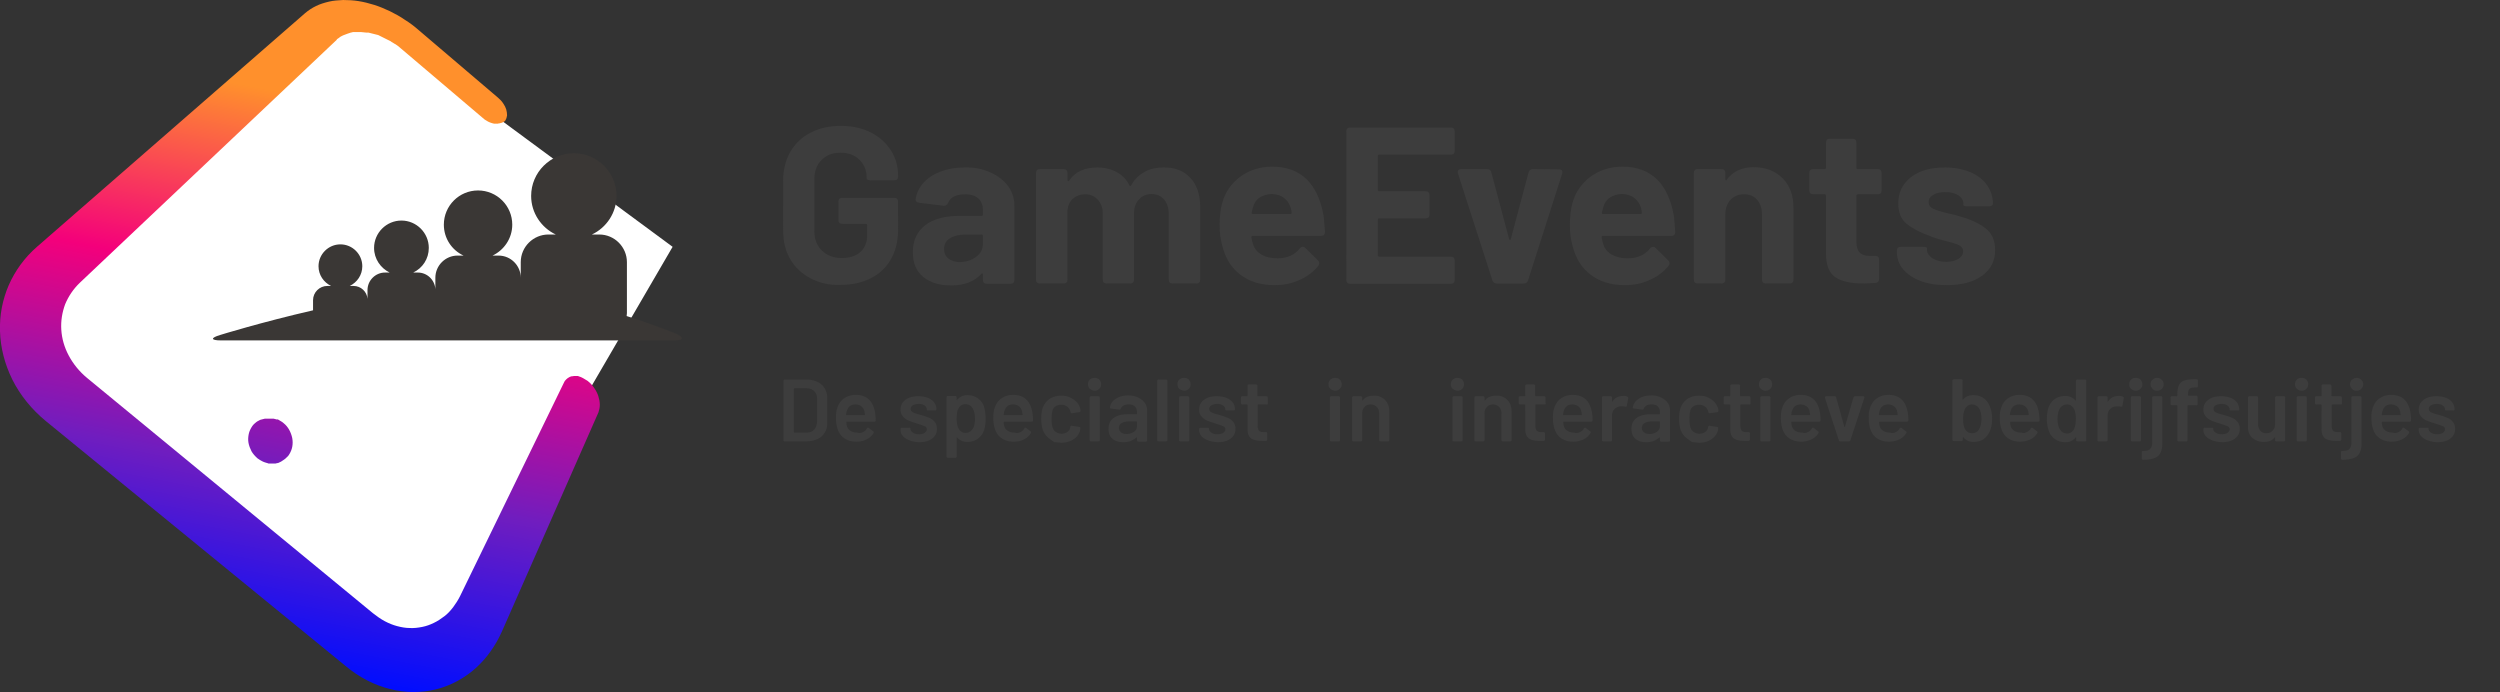 <svg version="1.1" id="Laag_1" xmlns="http://www.w3.org/2000/svg" x="0" y="0" viewBox="0 0 913.6 252.9" xml:space="preserve"><rect x="0" y="0" width="913.6" height="252.9" fill="#333333" stroke="none"/><style>.st1{enable-background:new}.st2{fill:#3d3d3d}</style><path fill="#fff" d="M245.8 90.2l-92.1 158.2L6.1 119.8 128.2 3.4z"/><g class="st1"><path class="st2" d="M296.2 101.7c-3.2-1.7-5.7-4-7.4-7-1.8-3-2.6-6.5-2.6-10.5V66c0-4 .9-7.5 2.6-10.5 1.8-3 4.2-5.4 7.4-7 3.2-1.7 6.9-2.5 11.1-2.5 4.1 0 7.8.8 10.9 2.4 3.2 1.6 5.6 3.8 7.4 6.6 1.8 2.8 2.6 5.9 2.6 9.3v.2c0 .9-.5 1.4-1.4 1.4h-8.7c-.4 0-.8-.1-1-.2-.2-.1-.4-.3-.4-.4v-.6c0-2.5-.9-4.6-2.6-6.3-1.7-1.7-4-2.6-6.9-2.6-2.9 0-5.3.9-7 2.7-1.8 1.8-2.6 4.2-2.6 7.1v18.9c0 2.9.9 5.3 2.8 7.1 1.9 1.8 4.3 2.7 7.2 2.7 2.8 0 5.1-.7 6.8-2.2 1.7-1.5 2.5-3.6 2.5-6.2v-3.6c0-.3-.2-.5-.5-.5h-8.6c-.9 0-1.4-.5-1.4-1.4v-6.7c0-.9.5-1.4 1.4-1.4h19c.9 0 1.4.5 1.4 1.4V84c0 4.1-.9 7.7-2.6 10.7-1.7 3-4.2 5.4-7.4 7-3.2 1.6-6.8 2.4-11 2.4-4.1.2-7.8-.7-11-2.4zM361.9 63c2.8 1.2 4.9 2.9 6.5 5 1.5 2.1 2.3 4.5 2.3 7.1v27.2c0 .9-.5 1.4-1.4 1.4h-8.7c-.9 0-1.4-.5-1.4-1.4v-2c0-.2-.1-.3-.2-.4-.1 0-.2 0-.4.2-2.5 2.8-6.2 4.2-11.1 4.2-4.2 0-7.5-1-10.1-3.1-2.6-2.1-3.8-5.1-3.8-9.1 0-4.2 1.5-7.4 4.4-9.7 2.9-2.3 7.1-3.5 12.5-3.5h8.2c.3 0 .5-.2.5-.5v-1.7c0-1.8-.6-3.2-1.7-4.2s-2.7-1.5-4.8-1.5c-1.6 0-3 .3-4 .8-1.1.5-1.8 1.3-2.2 2.3-.3.8-.9 1.1-1.6 1.1l-9-1.1c-.4-.1-.8-.2-1-.4-.2-.2-.3-.4-.3-.8.3-2.2 1.2-4.2 2.8-6 1.6-1.8 3.7-3.2 6.3-4.2 2.6-1 5.5-1.5 8.7-1.5 3.6-.1 6.7.5 9.5 1.8zm-5.1 30.8c1.6-1.2 2.4-2.8 2.4-4.8v-2.8c0-.3-.2-.5-.5-.5h-5.8c-2.4 0-4.4.5-5.8 1.4-1.4.9-2.1 2.2-2.1 3.9 0 1.5.5 2.6 1.6 3.5 1.1.8 2.5 1.3 4.2 1.3 2.4-.1 4.3-.7 6-2zM435 65c2.4 2.6 3.6 6.1 3.6 10.7v26.5c0 .9-.5 1.4-1.4 1.4h-8.7c-.9 0-1.4-.5-1.4-1.4v-24c0-2.2-.6-4-1.7-5.3-1.1-1.3-2.7-2-4.6-2-1.9 0-3.4.7-4.6 2-1.2 1.3-1.8 3-1.8 5.2v24.1c0 .9-.5 1.4-1.4 1.4h-8.6c-.9 0-1.4-.5-1.4-1.4v-24c0-2.2-.6-3.9-1.8-5.2-1.2-1.3-2.7-2-4.6-2-1.7 0-3.2.5-4.4 1.5-1.2 1-1.9 2.5-2.1 4.3v25.4c0 .9-.5 1.4-1.4 1.4H380c-.9 0-1.4-.5-1.4-1.4v-39c0-.9.5-1.4 1.4-1.4h8.7c.9 0 1.4.5 1.4 1.4v2.6c0 .2.1.4.2.4.1.1.3 0 .4-.2 2.2-3.2 5.6-4.8 10.3-4.8 2.7 0 5.1.6 7.1 1.7s3.6 2.7 4.6 4.8c.1.2.1.3.3.3.1 0 .3-.1.4-.3 1.2-2.2 2.9-3.8 4.9-4.9 2-1.1 4.3-1.6 6.8-1.6 4.2-.1 7.5 1.2 9.9 3.8zm40 25.8c.3-.4.7-.6 1.1-.6.3 0 .6.1.9.4l4.6 4.5c.3.3.5.7.5 1 0 .4-.1.7-.3 1-1.8 2.2-4.1 4-6.9 5.2-2.8 1.3-5.8 1.9-9.2 1.9-5 0-9.1-1.3-12.4-3.8-3.3-2.5-5.5-6-6.6-10.5-.7-2.4-1-4.9-1-7.6 0-3.1.3-5.8.9-8 1.1-4 3.3-7.2 6.6-9.7 3.3-2.4 7.2-3.7 11.7-3.7 5.3 0 9.5 1.6 12.7 4.7 3.1 3.1 5.1 7.6 6.1 13.3.2 1.8.4 3.8.5 5.9 0 .9-.5 1.4-1.4 1.4h-25c-.3 0-.5.2-.5.5.2 1.1.4 2 .6 2.5.5 1.7 1.6 3 3.2 3.9 1.6.9 3.5 1.3 5.8 1.3 3.5 0 6.2-1.2 8.1-3.6zm-14.7-18.6c-1.2.8-2 2-2.4 3.5-.3 1-.4 1.7-.5 2-.1.3.1.5.4.5h13.8c.3 0 .4-.1.4-.3 0-.6-.1-1.2-.3-1.9-.5-1.6-1.3-2.8-2.5-3.7-1.2-.9-2.7-1.4-4.6-1.4-1.7.1-3.1.5-4.3 1.3z"/></g><g class="st1"><path class="st2" d="M530.2 56.5H504c-.3 0-.5.2-.5.5v12.4c0 .3.2.5.5.5h17c.9 0 1.4.5 1.4 1.4v7.1c0 .9-.5 1.4-1.4 1.4h-17c-.3 0-.5.2-.5.5v13c0 .3.2.5.5.5h26.2c.9 0 1.4.5 1.4 1.4v7.1c0 .9-.5 1.4-1.4 1.4h-36.8c-.9 0-1.4-.5-1.4-1.4V48c0-.9.5-1.4 1.4-1.4h36.8c.9 0 1.4.5 1.4 1.4v7.1c0 .9-.4 1.4-1.4 1.4z"/></g><g class="st1"><path class="st2" d="M545.4 102.5l-12.6-39.1c-.1-.1-.1-.3-.1-.5 0-.3.1-.6.3-.8.2-.2.5-.3.9-.3h9.6c.8 0 1.3.4 1.5 1.2l6.5 24.4c.1.2.2.3.3.3.2 0 .3-.1.3-.3l6.5-24.4c.3-.8.8-1.2 1.5-1.2l9.6.1c.5 0 .8.1 1.1.4.2.3.2.7.1 1.1l-12.5 39.1c-.3.8-.8 1.1-1.6 1.1h-9.9c-.7 0-1.2-.4-1.5-1.1zM603 90.8c.3-.4.7-.6 1.1-.6.3 0 .6.1.9.4l4.6 4.5c.3.3.5.7.5 1 0 .4-.1.7-.3 1-1.8 2.2-4.1 4-6.9 5.2-2.8 1.3-5.8 1.9-9.2 1.9-5 0-9.1-1.3-12.4-3.8-3.3-2.5-5.5-6-6.6-10.5-.7-2.4-1-4.9-1-7.6 0-3.1.3-5.8.9-8 1.1-4 3.3-7.2 6.6-9.7 3.3-2.4 7.2-3.7 11.7-3.7 5.3 0 9.5 1.6 12.7 4.7 3.1 3.1 5.1 7.6 6.1 13.3.2 1.8.4 3.8.5 5.9 0 .9-.5 1.4-1.4 1.4h-25c-.3 0-.5.2-.5.5.2 1.1.4 2 .6 2.5.5 1.7 1.6 3 3.2 3.9 1.6.9 3.5 1.3 5.8 1.3 3.5 0 6.2-1.2 8.1-3.6zm-14.7-18.6c-1.2.8-2 2-2.4 3.5-.3 1-.4 1.7-.5 2-.1.3.1.5.4.5h13.8c.3 0 .4-.1.4-.3 0-.6-.1-1.2-.3-1.9-.5-1.6-1.3-2.8-2.5-3.7-1.2-.9-2.7-1.4-4.6-1.4-1.7.1-3.1.5-4.3 1.3zm63.1-7.1c2.7 2.7 4 6.3 4 10.8v26.3c0 .9-.5 1.4-1.4 1.4h-8.7c-.9 0-1.4-.5-1.4-1.4V78.3c0-2.2-.6-3.9-1.8-5.3-1.2-1.4-2.8-2-4.8-2s-3.6.7-4.9 2c-1.2 1.4-1.9 3.1-1.9 5.3v23.9c0 .9-.5 1.4-1.4 1.4h-8.7c-.9 0-1.4-.5-1.4-1.4v-39c0-.9.5-1.4 1.4-1.4h8.7c.9 0 1.4.5 1.4 1.4v2.3c0 .2.1.4.2.4.1.1.2 0 .3-.2 2.2-3 5.5-4.6 9.8-4.6 4.5 0 8 1.4 10.6 4zm34.8 5.9h-7.3c-.3 0-.5.2-.5.5v16.8c0 1.8.4 3.1 1.1 3.9.7.8 1.9 1.3 3.5 1.3h2.3c.9 0 1.4.5 1.4 1.4v7c0 .9-.5 1.4-1.4 1.5-2.1.1-3.6.2-4.5.2-4.5 0-7.9-.8-10.1-2.3-2.2-1.5-3.4-4.3-3.4-8.5V71.5c0-.3-.2-.5-.5-.5h-4.2c-.9 0-1.4-.5-1.4-1.4v-6.4c0-.9.5-1.4 1.4-1.4h4.2c.3 0 .5-.2.5-.5v-9.2c0-.9.5-1.4 1.4-1.4h8.3c.9 0 1.4.5 1.4 1.4v9.2c0 .3.2.5.5.5h7.3c.9 0 1.4.5 1.4 1.4v6.4c0 .9-.4 1.4-1.4 1.4zm15.5 31.6c-2.7-1-4.8-2.5-6.3-4.3-1.5-1.8-2.2-3.9-2.2-6.3v-.4c0-.9.5-1.4 1.4-1.4h8.2c.9 0 1.4.2 1.4.5v.6c0 1.2.7 2.2 2 3.1 1.3.8 3 1.3 5 1.3 1.8 0 3.3-.4 4.5-1.1 1.1-.7 1.7-1.6 1.7-2.8 0-1-.5-1.7-1.5-2.2-1-.5-2.6-1-4.8-1.5-2.7-.7-4.6-1.3-5.9-1.9-3.5-1.2-6.3-2.7-8.4-4.4-2.1-1.7-3.1-4.2-3.1-7.5 0-4 1.6-7.2 4.7-9.6 3.1-2.4 7.3-3.5 12.4-3.5 3.5 0 6.5.6 9.2 1.7 2.6 1.1 4.7 2.7 6.1 4.7 1.4 2 2.2 4.3 2.2 6.8 0 .3-.1.5-.4.7-.2.2-.6.3-1 .3h-8c-.9 0-1.4-.2-1.4-.5v-.5c0-1.2-.6-2.2-1.8-3-1.2-.8-2.8-1.2-4.8-1.2-1.8 0-3.3.3-4.4 1-1.2.7-1.7 1.5-1.7 2.7 0 1.1.6 1.9 1.7 2.4s2.9 1.1 5.5 1.7c1.6.3 3.1.7 4.6 1.2 3.9 1.1 7 2.6 9.2 4.4 2.2 1.8 3.3 4.4 3.3 7.8 0 4-1.6 7.1-4.8 9.4-3.2 2.3-7.5 3.4-12.9 3.4-3.8 0-7-.5-9.7-1.6z"/></g><linearGradient id="SVGID_1_" gradientUnits="userSpaceOnUse" x1="122.851" y1="216.486" x2="83.339" y2="13.28" gradientTransform="matrix(1 0 0 -1 0 254)"><stop offset="0" stop-color="#ff902c"/><stop offset=".33" stop-color="#f4007b"/><stop offset=".66" stop-color="#701dbf"/><stop offset="1" stop-color="#000dff"/></linearGradient><path d="M101.6 153.3c.2.1.4.2.5.3.2.1.4.2.5.3.2.1.3.2.5.3s.3.3.5.4c.9.7 1.6 1.6 2.1 2.5s.9 2 1.1 3c.2 1.1.2 2.1 0 3.2-.2 1-.6 2-1.2 2.9-.1.2-.2.3-.4.5-.1.2-.3.3-.4.4l-.4.4c-.1.1-.3.2-.5.4-.1.1-.2.1-.3.2-.1.1-.2.1-.3.2-.1.1-.2.1-.3.2-.1.1-.2.1-.3.2-.1 0-.1.1-.2.1s-.1 0-.2.1c-.1 0-.1 0-.2.1-.1 0-.1 0-.2.1-.1 0-.2.1-.4.1-.1 0-.2.1-.4.1-.1 0-.2 0-.4.1h-2.4c-.1 0-.3 0-.4-.1-.3-.1-.6-.2-1-.3-.3-.1-.6-.2-1-.4-.3-.2-.6-.3-.9-.5l-.9-.6c-.9-.8-1.7-1.7-2.2-2.6-.5-1-.9-2-1.1-3.1s-.1-2.2.1-3.2.7-2 1.3-2.9c.2-.3.4-.5.7-.8.2-.2.5-.4.7-.6.3-.2.5-.4.8-.5.3-.2.6-.3.8-.4.1 0 .2-.1.4-.1.1 0 .2-.1.4-.1.1 0 .2-.1.4-.1.1 0 .2-.1.4-.1h3.2c.1 0 .3.1.4.1s.3.1.4.1.2.1.4.1c.2-.1.3 0 .4 0z" fill="url(#SVGID_1_)"/><linearGradient id="SVGID_2_" gradientUnits="userSpaceOnUse" x1="127.832" y1="215.517" x2="88.32" y2="12.311" gradientTransform="matrix(1 0 0 -1 0 254)"><stop offset="0" stop-color="#ff902c"/><stop offset=".33" stop-color="#f4007b"/><stop offset=".66" stop-color="#701dbf"/><stop offset="1" stop-color="#000dff"/></linearGradient><path d="M123 14.6l-93.8 88.7c-2.4 2.3-4.2 5-5.4 7.9-1.1 3-1.6 6.1-1.4 9.3.2 3.2 1.1 6.4 2.7 9.4s3.8 5.8 6.7 8.2l104.5 86c1.4 1.1 2.8 2.1 4.3 2.9 1.5.8 3 1.4 4.5 1.8 1.5.4 3.1.7 4.6.7 1.5.1 3.1-.1 4.6-.4 1.5-.3 2.9-.8 4.3-1.5 1.3-.6 2.6-1.5 3.8-2.4s2.2-2 3.2-3.3c.9-1.2 1.8-2.6 2.5-4L206 140l.3-.6c.1-.2.2-.3.4-.5.1-.2.3-.3.4-.4.1-.1.3-.3.5-.4.2-.1.3-.2.5-.3s.4-.2.5-.2c.2-.1.4-.1.6-.1.2 0 .4-.1.6-.1h1.2c.1 0 .3 0 .4.1.1 0 .2 0 .3.1.1 0 .2.1.3.1s.2.1.3.1.1 0 .2.1.1.1.2.1.1.1.2.1.1.1.2.1c.2.1.3.2.5.3s.3.2.5.3.3.2.5.3.3.2.5.4c.9.7 1.6 1.6 2.2 2.5.6.9 1.1 1.9 1.4 2.9.3 1 .5 2 .5 3s-.2 1.9-.5 2.8l-35.2 79.9c-1.2 2.7-2.6 5.2-4.2 7.4-1.6 2.3-3.5 4.4-5.5 6.2s-4.3 3.4-6.7 4.7-5 2.3-7.7 3c-2.8.7-5.6 1-8.4 1-2.8 0-5.7-.4-8.5-1.1-2.8-.7-5.7-1.8-8.4-3.2s-5.4-3.2-7.9-5.3L16.9 154c-5.4-4.4-9.6-9.7-12.4-15.3C1.7 133 .2 127.1 0 121.1c-.2-5.8.9-11.6 3.2-16.9 2.3-5.2 5.7-10 10.3-14l98-85.4c1.2-1 2.5-1.9 4-2.6 1.4-.7 3-1.2 4.7-1.6 1.6-.4 3.4-.5 5.2-.6 1.8 0 3.7.1 5.6.4 1.9.3 3.9.8 5.8 1.4 1.9.6 3.8 1.4 5.7 2.3 1.8.9 3.7 1.9 5.4 3.1 1.8 1.1 3.5 2.4 5.1 3.8l29 24.7c.7.6 1.4 1.3 1.9 2.1.5.7.9 1.5 1.1 2.2.2.7.3 1.5.3 2.2-.1.7-.3 1.3-.6 1.8l-.1.1-.1.1-.1.1-.1.1c-.1 0-.1.1-.2.1s-.1.1-.2.1-.1.1-.2.1-.1.1-.2.1c-.3.1-.5.2-.7.2-.2.1-.4.1-.5.1s-.2 0-.3.1h-1.4c-.3-.1-.6-.1-.8-.2-.2-.1-.4-.1-.6-.2-.2-.1-.3-.1-.5-.2-.1-.1-.3-.1-.4-.2-.2-.1-.3-.2-.5-.3s-.3-.2-.5-.3-.3-.2-.5-.4c-.2-.1-.3-.3-.5-.4l-29.8-25.3c-.2-.2-.5-.4-.7-.6s-.5-.4-.8-.6-.5-.4-.8-.5c-.3-.2-.5-.3-.8-.5-.2-.1-.4-.2-.6-.4l-.6-.3-.6-.3-.6-.3c-.1-.1-.3-.1-.4-.2-.1-.1-.3-.1-.4-.2-.1-.1-.3-.1-.4-.2-.1-.1-.3-.1-.4-.2-.1-.1-.3-.1-.4-.2-.1-.1-.3-.1-.4-.2-.1-.1-.3-.1-.4-.2-.1 0-.3-.1-.4-.1-.1 0-.3-.1-.4-.1-.1 0-.3-.1-.4-.1-.1 0-.3-.1-.4-.1-.1 0-.3-.1-.4-.1-.1 0-.3-.1-.4-.1-.1 0-.3-.1-.4-.1-.1 0-.3-.1-.4-.1-.1 0-.3-.1-.4-.1h-.8c-.3 0-.7-.1-1-.1s-.7-.1-1-.1h-2.7c-.1 0-.2 0-.4.1-.1 0-.2 0-.4.1-.1 0-.2 0-.4.1-.1 0-.2.1-.3.1-.1 0-.2.1-.3.1-.1 0-.2.1-.3.1-.3.1-.6.2-.8.3-.3.1-.5.2-.8.3s-.5.3-.8.4c-.2.1-.5.3-.7.5-.1.1-.2.1-.3.2-.1.1-.2.1-.3.2-.1.1-.2.1-.3.2.2.1.1.1 0 .2z" fill="url(#SVGID_2_)"/><path d="M246.7 121.8s-7-2.9-17.7-6.3c0-.4.1-.7.1-1.1V95.8c0-5.5-4.5-10.1-10.1-10.1h-2.7c5.3-2.5 9-7.9 9-14.1 0-8.6-7-15.6-15.6-15.6s-15.6 7-15.6 15.6c0 6.2 3.7 11.6 9 14.1h-2.7c-5.5 0-10.1 4.5-10.1 10.1v5.7c0-4.4-3.6-8.1-8.1-8.1H180c4.2-2 7.2-6.3 7.2-11.3 0-6.9-5.6-12.5-12.5-12.5s-12.5 5.6-12.5 12.5c0 5 2.9 9.3 7.2 11.3h-2.2c-4.4 0-8.1 3.6-8.1 8.1v4.2c-.2-3.4-3-6.1-6.4-6.1H151c3.4-1.6 5.7-5 5.7-9 0-5.5-4.5-10-10-10s-10 4.5-10 10c0 4 2.4 7.4 5.7 9h-1.7c-3.5 0-6.4 2.9-6.4 6.4v3.2c-.2-2.6-2.4-4.7-5.1-4.7h-1.4c2.7-1.3 4.6-4 4.6-7.2 0-4.4-3.6-8-8-8s-8 3.6-8 8c0 3.2 1.9 5.9 4.6 7.2h-1.4c-2.8 0-5.2 2.3-5.2 5.2v3.7c-19.1 4.4-33.9 9-33.9 9-3.7 1.1-3.5 2 .3 2h165.3c3.9.1 4.1-1.1.6-2.6z" fill="#3a3735"/><path fill="none" d="M284 150.5h863.5v30H284z"/><g class="st1"><path class="st2" d="M286.3 160.8v-21.6c0-.3.2-.5.5-.5h7.8c1.5 0 2.9.3 4 .8s2.1 1.3 2.7 2.3 1 2.2 1 3.5v9.4c0 1.3-.3 2.5-1 3.5-.6 1-1.5 1.8-2.7 2.3s-2.5.8-4 .8h-7.8c-.3 0-.5-.1-.5-.5zm4-2.7h4.5c1.1 0 2.1-.4 2.7-1.1.7-.7 1-1.7 1.1-2.9v-8.2c0-1.2-.3-2.2-1-2.9-.7-.7-1.6-1.1-2.8-1.1h-4.5c-.1 0-.2.1-.2.2v15.8c0 .1.1.2.2.2zm25.1-.2c.6-.3 1.1-.7 1.4-1.3.1-.2.2-.3.4-.3.1 0 .2 0 .3.1l1.6 1.2c.2.2.2.3.2.4 0 .1 0 .2-.1.3-.6 1-1.5 1.8-2.6 2.3-1.1.6-2.3.8-3.7.8-1.7 0-3.1-.4-4.3-1.2-1.2-.8-2-1.9-2.5-3.4-.4-1.2-.6-2.5-.6-4s.1-2.6.4-3.4c.4-1.5 1.2-2.8 2.4-3.7 1.2-.9 2.7-1.4 4.4-1.4 4 0 6.4 2.2 7.1 6.6.1.7.2 1.6.2 2.7 0 .3-.2.5-.5.5h-10c-.1 0-.2.1-.2.2 0 .6.1 1.1.2 1.4.2.8.7 1.4 1.4 1.8.7.4 1.5.6 2.5.6.7.3 1.4.1 2-.2zm-4.8-9.5c-.5.4-.9 1-1.1 1.7-.2.4-.2.9-.3 1.4 0 .1 0 .2.2.2h6.5c.1 0 .2-.1.2-.2-.1-.6-.2-1-.2-1.2-.2-.8-.6-1.4-1.1-1.8s-1.3-.7-2.2-.7c-.8 0-1.4.2-2 .6zm21.7 12.5c-1-.4-1.8-.9-2.4-1.6-.6-.7-.8-1.5-.8-2.3v-.2c0-.3.2-.5.5-.5h2.6c.3 0 .5.1.5.2v.2c0 .5.3 1 .9 1.4.6.4 1.3.6 2.2.6.9 0 1.6-.2 2.1-.5.5-.4.8-.8.8-1.3s-.2-.9-.7-1.1-1.2-.5-2.2-.8l-1.2-.4c-1.1-.3-2-.7-2.8-1-.8-.4-1.4-.9-1.9-1.5s-.8-1.4-.8-2.4c0-1.5.6-2.7 1.8-3.6 1.2-.9 2.7-1.3 4.7-1.3 1.3 0 2.5.2 3.5.6 1 .4 1.8 1 2.3 1.7.6.7.8 1.6.8 2.5 0 .1 0 .2-.1.3-.1.1-.2.1-.4.1h-2.5c-.3 0-.5-.1-.5-.2v-.2c0-.6-.3-1-.8-1.4-.5-.4-1.3-.6-2.2-.6-.8 0-1.5.2-2.1.5-.5.3-.8.8-.8 1.3s.2.9.7 1.2 1.3.6 2.5.9l.7.2c1.2.3 2.1.7 2.9 1 .8.3 1.4.8 2 1.5.5.6.8 1.5.8 2.5 0 1.5-.6 2.7-1.8 3.6-1.2.9-2.8 1.3-4.8 1.3-1.3-.1-2.5-.3-3.5-.7zm27.9-7.8c0 1.5-.2 2.8-.5 3.9-.5 1.4-1.2 2.5-2.3 3.3-1.1.8-2.4 1.2-3.9 1.2s-2.7-.5-3.7-1.6c0-.1-.1-.1-.1-.1l-.1.1v6.9c0 .3-.2.5-.5.5h-2.7c-.3 0-.5-.2-.5-.5v-21.6c0-.3.2-.5.5-.5h2.7c.3 0 .5.2.5.5v.8c0 .1 0 .1.1.2s.1 0 .1-.1c.9-1.1 2.2-1.7 3.7-1.7s2.8.4 3.9 1.2c1.1.8 1.9 1.9 2.3 3.3.3 1.4.5 2.7.5 4.2zm-3.9-.1c0-1.6-.3-2.8-.8-3.7-.6-1-1.5-1.6-2.7-1.6-1.1 0-1.9.5-2.5 1.5-.5.8-.7 2.1-.7 3.8 0 1.7.3 3 .8 3.8.6.9 1.4 1.4 2.4 1.4 1.1 0 2-.5 2.6-1.4.6-.8.9-2.1.9-3.8zm16.6 4.9c.6-.3 1.1-.7 1.4-1.3.1-.2.2-.3.4-.3.1 0 .2 0 .3.1l1.6 1.2c.2.2.2.3.2.4 0 .1 0 .2-.1.3-.6 1-1.5 1.8-2.6 2.3-1.1.6-2.3.8-3.7.8-1.7 0-3.1-.4-4.3-1.2-1.2-.8-2-1.9-2.5-3.4-.4-1.2-.6-2.5-.6-4s.1-2.6.4-3.4c.4-1.5 1.2-2.8 2.4-3.7 1.2-.9 2.7-1.4 4.4-1.4 4 0 6.4 2.2 7.1 6.6.1.7.2 1.6.2 2.7 0 .3-.2.5-.5.5h-10c-.1 0-.2.1-.2.2 0 .6.1 1.1.2 1.4.2.8.7 1.4 1.4 1.8.7.4 1.5.6 2.5.6.7.3 1.4.1 2-.2zm-4.7-9.5c-.5.4-.9 1-1.1 1.7-.2.4-.2.9-.3 1.4 0 .1 0 .2.2.2h6.5c.1 0 .2-.1.2-.2-.1-.6-.2-1-.2-1.2-.2-.8-.6-1.4-1.1-1.8s-1.3-.7-2.2-.7c-.8 0-1.5.2-2 .6zm17.1 13.2s-.6-.4-1.8-1.3c-1.2-.9-2-2-2.5-3.4-.3-1-.5-2.3-.5-3.9s.2-2.8.5-3.8c.5-1.4 1.3-2.5 2.5-3.4 1.2-.8 2.7-1.2 4.3-1.2 1.7 0 3.1.4 4.4 1.3 1.3.8 2.1 1.9 2.5 3.2.1.2.1.5.2.9v.1c0 .2-.1.4-.4.5l-2.7.4h-.1c-.2 0-.4-.1-.5-.4l-.1-.4c-.2-.6-.5-1.2-1.1-1.6-.6-.4-1.3-.7-2.2-.7-.8 0-1.5.2-2.1.6-.6.4-1 1-1.1 1.7-.2.7-.3 1.6-.3 2.9 0 1.2.1 2.1.3 2.9.2.8.6 1.4 1.2 1.8.6.4 1.3.7 2.1.7s1.5-.2 2.1-.6c.6-.4 1-1 1.1-1.7v-.2c0-.1.1-.2.2-.3.1-.1.3-.2.4-.1l2.7.4c.3.1.4.2.4.5 0 .1 0 .4-.1.8-.4 1.4-1.2 2.5-2.5 3.3-1.3.8-2.7 1.2-4.4 1.2-1.7-.2-2.5-.2-2.5-.2zm13-19.5c-.5-.4-.7-1-.7-1.7s.2-1.2.7-1.7c.5-.4 1-.6 1.7-.6s1.3.2 1.7.6.7 1 .7 1.7-.2 1.3-.7 1.7c-.4.4-1 .7-1.7.7-.6-.1-1.2-.3-1.7-.7zm-.1 18.7v-15.5c0-.3.2-.5.5-.5h2.7c.3 0 .5.2.5.5v15.5c0 .3-.2.5-.5.5h-2.7c-.3 0-.5-.1-.5-.5zm17.8-15.5c1 .5 1.8 1.1 2.4 2 .6.8.8 1.8.8 2.8v10.8c0 .3-.2.5-.5.5H416c-.3 0-.5-.2-.5-.5v-.9c0-.1 0-.1-.1-.1h-.2c-1.2 1.1-2.7 1.7-4.7 1.7-1.6 0-2.9-.4-3.9-1.2-1-.8-1.5-2-1.5-3.7 0-1.7.6-3 1.8-3.9 1.2-.9 2.8-1.4 5-1.4h3.4c.1 0 .2-.1.2-.2v-.7c0-.8-.3-1.5-.8-2s-1.3-.7-2.2-.7c-.8 0-1.4.1-1.9.4s-.8.6-1 1.1c-.1.3-.3.4-.6.4l-2.9-.4c-.2 0-.3-.1-.4-.1-.1-.1-.1-.2-.1-.3.2-1.3.9-2.4 2.2-3.2 1.2-.8 2.8-1.2 4.6-1.2 1.4 0 2.6.3 3.6.8zm-1.6 12.5c.8-.6 1.1-1.3 1.1-2.1v-1.5c0-.1-.1-.2-.2-.2h-2.7c-1.1 0-2 .2-2.7.6-.7.4-1 1-1 1.8 0 .7.3 1.2.8 1.6s1.2.6 2 .6c1 0 1.9-.3 2.7-.8zm8.5 3v-21.6c0-.3.2-.5.5-.5h2.7c.3 0 .5.2.5.5v21.6c0 .3-.2.5-.5.5h-2.7c-.3 0-.5-.1-.5-.5zm8.1-18.7c-.5-.4-.7-1-.7-1.7s.2-1.2.7-1.7c.5-.4 1-.6 1.7-.6s1.3.2 1.7.6.7 1 .7 1.7-.2 1.3-.7 1.7c-.4.4-1 .7-1.7.7-.6-.1-1.2-.3-1.7-.7zm-.1 18.7v-15.5c0-.3.2-.5.5-.5h2.7c.3 0 .5.2.5.5v15.5c0 .3-.2.5-.5.5h-2.7c-.3 0-.5-.1-.5-.5zm10.5.1c-1-.4-1.8-.9-2.4-1.6-.6-.7-.8-1.5-.8-2.3v-.2c0-.3.2-.5.5-.5h2.6c.3 0 .5.1.5.2v.2c0 .5.3 1 .9 1.4.6.4 1.3.6 2.2.6.9 0 1.6-.2 2.1-.5.5-.4.8-.8.8-1.3s-.2-.9-.7-1.1-1.2-.5-2.2-.8l-1.2-.4c-1.1-.3-2-.7-2.8-1-.8-.4-1.4-.9-1.9-1.5s-.8-1.4-.8-2.4c0-1.5.6-2.7 1.8-3.6 1.2-.9 2.7-1.3 4.7-1.3 1.3 0 2.5.2 3.5.6 1 .4 1.8 1 2.3 1.7.6.7.8 1.6.8 2.5 0 .1 0 .2-.1.3-.1.1-.2.1-.4.1h-2.5c-.3 0-.5-.1-.5-.2v-.2c0-.6-.3-1-.8-1.4-.5-.4-1.3-.6-2.2-.6-.8 0-1.5.2-2.1.5-.5.3-.8.8-.8 1.3s.2.9.7 1.2 1.3.6 2.5.9l.7.2c1.2.3 2.1.7 2.9 1 .8.3 1.4.8 2 1.5.5.6.8 1.5.8 2.5 0 1.5-.6 2.7-1.8 3.6-1.2.9-2.8 1.3-4.8 1.3-1.3-.1-2.5-.3-3.5-.7zm21.5-13.1h-3.1c-.1 0-.2.1-.2.2v7.6c0 .8.2 1.4.5 1.8.4.4.9.5 1.7.5h.8c.3 0 .5.2.5.5v2.2c0 .3-.2.5-.5.5H461c-1.7 0-3-.3-3.8-.9-.8-.6-1.3-1.7-1.3-3.3V148c0-.1-.1-.2-.2-.2H454c-.3 0-.5-.2-.5-.5v-2c0-.3.2-.5.5-.5h1.7c.1 0 .2-.1.2-.2V141c0-.3.2-.5.5-.5h2.6c.3 0 .5.2.5.5v3.6c0 .1.1.2.2.2h3.1c.3 0 .5.2.5.5v2c.1.4-.1.5-.4.5zm23.3-5.7c-.5-.4-.7-1-.7-1.7s.2-1.2.7-1.7c.5-.4 1-.6 1.7-.6s1.3.2 1.7.6.7 1 .7 1.7-.2 1.3-.7 1.7c-.4.4-1 .7-1.7.7-.7-.1-1.3-.3-1.7-.7zm-.2 18.7v-15.5c0-.3.2-.5.5-.5h2.7c.3 0 .5.2.5.5v15.5c0 .3-.2.5-.5.5h-2.7c-.3 0-.5-.1-.5-.5zm20.1-14.7c1 1 1.6 2.4 1.6 4.2v10.5c0 .3-.2.5-.5.5h-2.7c-.3 0-.5-.2-.5-.5v-9.7c0-1-.3-1.8-.9-2.4-.6-.6-1.3-.9-2.2-.9s-1.7.3-2.2.9c-.6.6-.9 1.4-.9 2.4v9.7c0 .3-.2.5-.5.5h-2.7c-.3 0-.5-.2-.5-.5v-15.5c0-.3.2-.5.5-.5h2.7c.3 0 .5.2.5.5v.9c0 .1 0 .1.1.2 0 0 .1 0 .1-.1.9-1.2 2.2-1.7 4-1.7 1.6-.1 3 .5 4.1 1.5zm24.8-4c-.5-.4-.7-1-.7-1.7s.2-1.2.7-1.7c.5-.4 1-.6 1.7-.6s1.3.2 1.7.6.7 1 .7 1.7-.2 1.3-.7 1.7c-.4.4-1 .7-1.7.7-.6-.1-1.2-.3-1.7-.7zm-.1 18.7v-15.5c0-.3.2-.5.5-.5h2.7c.3 0 .5.2.5.5v15.5c0 .3-.2.5-.5.5h-2.7c-.3 0-.5-.1-.5-.5zm20-14.7c1 1 1.6 2.4 1.6 4.2v10.5c0 .3-.2.5-.5.5h-2.7c-.3 0-.5-.2-.5-.5v-9.7c0-1-.3-1.8-.9-2.4-.6-.6-1.3-.9-2.2-.9s-1.7.3-2.2.9c-.6.6-.9 1.4-.9 2.4v9.7c0 .3-.2.5-.5.5h-2.7c-.3 0-.5-.2-.5-.5v-15.5c0-.3.2-.5.5-.5h2.7c.3 0 .5.2.5.5v.9c0 .1 0 .1.1.2 0 0 .1 0 .1-.1.9-1.2 2.2-1.7 4-1.7 1.7-.1 3.1.5 4.1 1.5zm13.6 1.7h-3.1c-.1 0-.2.1-.2.2v7.6c0 .8.2 1.4.5 1.8.4.4.9.5 1.7.5h.8c.3 0 .5.2.5.5v2.2c0 .3-.2.5-.5.5h-1.6c-1.7 0-3-.3-3.8-.9-.8-.6-1.3-1.7-1.3-3.3V148c0-.1-.1-.2-.2-.2h-1.7c-.3 0-.5-.2-.5-.5v-2c0-.3.2-.5.5-.5h1.7c.1 0 .2-.1.2-.2V141c0-.3.2-.5.5-.5h2.6c.3 0 .5.2.5.5v3.6c0 .1.1.2.2.2h3.1c.3 0 .5.2.5.5v2c.2.4 0 .5-.4.5zm13 10.1c.6-.3 1.1-.7 1.4-1.3.1-.2.2-.3.4-.3.1 0 .2 0 .3.1l1.6 1.2c.2.2.2.3.2.4 0 .1 0 .2-.1.3-.6 1-1.5 1.8-2.6 2.3s-2.3.8-3.7.8c-1.7 0-3.1-.4-4.3-1.2-1.2-.8-2-1.9-2.5-3.4-.4-1.2-.6-2.5-.6-4s.1-2.6.4-3.4c.4-1.5 1.2-2.8 2.4-3.7 1.2-.9 2.7-1.4 4.4-1.4 4 0 6.4 2.2 7.1 6.6.1.7.2 1.6.2 2.7 0 .3-.2.5-.5.5h-10c-.1 0-.2.1-.2.2 0 .6.1 1.1.2 1.4.2.8.7 1.4 1.4 1.8.7.4 1.5.6 2.5.6.7.3 1.4.1 2-.2zm-4.8-9.5c-.5.4-.9 1-1.1 1.7-.2.4-.2.9-.3 1.4 0 .1 0 .2.2.2h6.5c.1 0 .2-.1.2-.2-.1-.6-.2-1-.2-1.2-.2-.8-.6-1.4-1.1-1.8-.6-.4-1.3-.7-2.2-.7-.8 0-1.5.2-2 .6zm22.1-3.4c.3.1.4.3.3.6l-.5 2.7c0 .2-.1.3-.2.3h-.4c-.3-.1-.6-.1-1-.1h-.6c-.9 0-1.7.4-2.3 1-.6.6-.9 1.4-.9 2.3v9c0 .3-.2.5-.5.5h-2.7c-.3 0-.5-.2-.5-.5v-15.5c0-.3.2-.5.5-.5h2.7c.3 0 .5.2.5.5v1.3c0 .1 0 .1.1.2s.1 0 .1-.1c.9-1.4 2.2-2 3.8-2 .5-.1 1.1 0 1.6.3zm12.4.3c1 .5 1.8 1.1 2.4 2s.8 1.8.8 2.8v10.8c0 .3-.2.5-.5.5h-2.7c-.3 0-.5-.2-.5-.5v-.9c0-.1 0-.1-.1-.1h-.2c-1.2 1.1-2.7 1.7-4.7 1.7-1.6 0-2.9-.4-3.9-1.2-1-.8-1.5-2-1.5-3.7 0-1.7.6-3 1.8-3.9 1.2-.9 2.8-1.4 5-1.4h3.4c.1 0 .2-.1.2-.2v-.7c0-.8-.3-1.5-.8-2s-1.3-.7-2.2-.7c-.8 0-1.4.1-1.9.4s-.8.6-1 1.1c-.1.3-.3.4-.6.4l-2.9-.4c-.2 0-.3-.1-.4-.1s-.1-.2-.1-.3c.2-1.3.9-2.4 2.2-3.2 1.2-.8 2.8-1.2 4.6-1.2 1.4 0 2.6.3 3.6.8zm-1.6 12.5c.8-.6 1.1-1.3 1.1-2.1v-1.5c0-.1-.1-.2-.2-.2h-2.7c-1.1 0-2 .2-2.7.6-.7.4-1 1-1 1.8 0 .7.3 1.2.8 1.6s1.2.6 2 .6c1 0 1.9-.3 2.7-.8zm12.9 3.8s-.6-.4-1.8-1.3c-1.2-.9-2-2-2.5-3.4-.3-1-.5-2.3-.5-3.9s.2-2.8.5-3.8c.5-1.4 1.3-2.5 2.5-3.4 1.2-.8 2.7-1.2 4.3-1.2 1.7 0 3.1.4 4.4 1.3s2.1 1.9 2.5 3.2c.1.2.1.5.2.9v.1c0 .2-.1.4-.4.5l-2.7.4h-.1c-.2 0-.4-.1-.5-.4l-.1-.4c-.2-.6-.5-1.2-1.1-1.6-.6-.4-1.3-.7-2.2-.7-.8 0-1.5.2-2.1.6-.6.4-1 1-1.1 1.7-.2.7-.3 1.6-.3 2.9 0 1.2.1 2.1.3 2.9.2.8.6 1.4 1.2 1.8.6.4 1.3.7 2.1.7s1.5-.2 2.1-.6c.6-.4 1-1 1.1-1.7v-.2c0-.1.1-.2.2-.3.1-.1.3-.2.4-.1l2.7.4c.3.1.4.2.4.5 0 .1 0 .4-.1.8-.4 1.4-1.2 2.5-2.5 3.3s-2.7 1.2-4.4 1.2c-1.7-.2-2.5-.2-2.5-.2zm20.9-13.8h-3.1c-.1 0-.2.1-.2.2v7.6c0 .8.2 1.4.5 1.8.4.4.9.5 1.7.5h.8c.3 0 .5.2.5.5v2.2c0 .3-.2.5-.5.5h-1.6c-1.7 0-3-.3-3.8-.9-.8-.6-1.3-1.7-1.3-3.3V148c0-.1-.1-.2-.2-.2h-1.7c-.3 0-.5-.2-.5-.5v-2c0-.3.2-.5.5-.5h1.7c.1 0 .2-.1.2-.2V141c0-.3.2-.5.5-.5h2.6c.3 0 .5.2.5.5v3.6c0 .1.1.2.2.2h3.1c.3 0 .5.2.5.5v2c.1.4 0 .5-.4.5zm4.2-5.7c-.5-.4-.7-1-.7-1.7s.2-1.2.7-1.7 1-.6 1.7-.6 1.3.2 1.7.6.7 1 .7 1.7-.2 1.3-.7 1.7a2.413 2.413 0 01-3.4 0zm-.2 18.7v-15.5c0-.3.2-.5.5-.5h2.7c.3 0 .5.2.5.5v15.5c0 .3-.2.5-.5.5h-2.7c-.3 0-.5-.1-.5-.5zm17.4-2.9c.6-.3 1.1-.7 1.4-1.3.1-.2.2-.3.4-.3.1 0 .2 0 .3.1l1.6 1.2c.2.2.2.3.2.4 0 .1 0 .2-.1.3-.6 1-1.5 1.8-2.6 2.3s-2.3.8-3.7.8c-1.7 0-3.1-.4-4.3-1.2-1.2-.8-2-1.9-2.5-3.4-.4-1.2-.6-2.5-.6-4s.1-2.6.4-3.4c.4-1.5 1.2-2.8 2.4-3.7 1.2-.9 2.7-1.4 4.4-1.4 4 0 6.4 2.2 7.1 6.6.1.7.2 1.6.2 2.7 0 .3-.2.5-.5.5h-10c-.1 0-.2.1-.2.2 0 .6.1 1.1.2 1.4.2.8.7 1.4 1.4 1.8.7.4 1.5.6 2.5.6.7.3 1.4.1 2-.2zm-4.7-9.5c-.5.4-.9 1-1.1 1.7-.2.4-.2.9-.3 1.4 0 .1 0 .2.2.2h6.5c.1 0 .2-.1.2-.2-.1-.6-.2-1-.2-1.2-.2-.8-.6-1.4-1.1-1.8-.6-.4-1.3-.7-2.2-.7-.8 0-1.5.2-2 .6zm16 12.5l-5.1-15.5v-.2c0-.2.2-.4.5-.4h3c.3 0 .5.1.6.4l3 10.8c0 .1.1.1.1.1s.1 0 .1-.1l3.1-10.7c.1-.3.3-.5.6-.5h3c.2 0 .3.1.4.2.1.1.1.2 0 .4l-5.1 15.5c-.1.3-.3.4-.6.4h-3.1c-.3 0-.4-.1-.5-.4zm20.8-3c.6-.3 1.1-.7 1.4-1.3.1-.2.2-.3.4-.3.1 0 .2 0 .3.1l1.6 1.2c.2.2.2.3.2.4 0 .1 0 .2-.1.3-.6 1-1.5 1.8-2.6 2.3s-2.3.8-3.7.8c-1.7 0-3.1-.4-4.3-1.2-1.2-.8-2-1.9-2.5-3.4-.4-1.2-.6-2.5-.6-4s.1-2.6.4-3.4c.4-1.5 1.2-2.8 2.4-3.7 1.2-.9 2.7-1.4 4.4-1.4 4 0 6.4 2.2 7.1 6.6.1.7.2 1.6.2 2.7 0 .3-.2.5-.5.5h-10c-.1 0-.2.1-.2.2 0 .6.1 1.1.2 1.4.2.8.7 1.4 1.4 1.8.7.4 1.5.6 2.5.6.7.3 1.4.1 2-.2zm-4.8-9.5c-.5.4-.9 1-1.1 1.7-.2.4-.2.9-.3 1.4 0 .1 0 .2.2.2h6.5c.1 0 .2-.1.2-.2-.1-.6-.2-1-.2-1.2-.2-.8-.6-1.4-1.1-1.8-.6-.4-1.3-.7-2.2-.7-.8 0-1.4.2-2 .6zm40 4.6c0 1.5-.2 2.8-.6 4-.5 1.4-1.3 2.5-2.3 3.3s-2.4 1.2-3.9 1.2-2.8-.6-3.7-1.7c0-.1-.1-.1-.1-.1s-.1.1-.1.2v.8c0 .3-.2.5-.5.5H714c-.3 0-.5-.2-.5-.5v-21.6c0-.3.2-.5.5-.5h2.7c.3 0 .5.2.5.5v6.9c0 .1 0 .1.1.1s.1 0 .1-.1c.9-1.1 2.2-1.6 3.7-1.6 1.6 0 2.9.4 3.9 1.2 1.1.8 1.8 1.9 2.3 3.3.5 1.3.7 2.6.7 4.1zm-3.9.1c0-1.7-.3-3-.9-3.9-.6-.9-1.5-1.4-2.6-1.4-1 0-1.8.5-2.4 1.4-.5.9-.8 2.2-.8 3.8 0 1.7.2 2.9.7 3.8.6 1 1.4 1.5 2.5 1.5 1.3 0 2.2-.5 2.7-1.6.5-.8.8-2.1.8-3.6zm16.6 4.8c.6-.3 1.1-.7 1.4-1.3.1-.2.2-.3.4-.3.1 0 .2 0 .3.1l1.6 1.2c.2.2.2.3.2.4 0 .1 0 .2-.1.3-.6 1-1.5 1.8-2.6 2.3s-2.3.8-3.7.8c-1.7 0-3.1-.4-4.3-1.2-1.2-.8-2-1.9-2.5-3.4-.4-1.2-.6-2.5-.6-4s.1-2.6.4-3.4c.4-1.5 1.2-2.8 2.4-3.7 1.2-.9 2.7-1.4 4.4-1.4 4 0 6.4 2.2 7.1 6.6.1.7.2 1.6.2 2.7 0 .3-.2.5-.5.5h-10c-.1 0-.2.1-.2.2 0 .6.1 1.1.2 1.4.2.8.7 1.4 1.4 1.8.7.4 1.5.6 2.5.6.7.3 1.4.1 2-.2zm-4.8-9.5c-.5.4-.9 1-1.1 1.7-.2.4-.2.9-.3 1.4 0 .1 0 .2.2.2h6.5c.1 0 .2-.1.2-.2-.1-.6-.2-1-.2-1.2-.2-.8-.6-1.4-1.1-1.8-.6-.4-1.3-.7-2.2-.7-.8 0-1.4.2-2 .6zm23.3-9.7h2.7c.3 0 .5.2.5.5v21.6c0 .3-.2.5-.5.5h-2.7c-.3 0-.5-.2-.5-.5v-.8c0-.1 0-.1-.1-.2-.1 0-.1 0-.1.1-.9 1.1-2.2 1.7-3.7 1.7s-2.8-.4-3.9-1.2-1.9-1.9-2.3-3.3c-.4-1.2-.6-2.6-.6-4 0-1.5.2-2.8.5-3.9.5-1.4 1.2-2.5 2.3-3.3s2.4-1.2 3.9-1.2 2.7.5 3.7 1.6c0 .1.1.1.1.1.1 0 .1-.1.1-.1v-6.9c.1-.5.2-.7.6-.7zm-.6 14.3c0-1.7-.3-3-.8-3.8-.6-.9-1.4-1.4-2.4-1.4-1.1 0-2 .5-2.6 1.4-.6.9-.9 2.3-.9 3.9s.3 2.8.8 3.7c.6 1 1.5 1.6 2.7 1.6 1.1 0 1.9-.5 2.5-1.5.4-.9.7-2.2.7-3.9zm17.2-8c.3.1.4.3.3.6l-.5 2.7c0 .2-.1.3-.2.3h-.4c-.3-.1-.6-.1-1-.1h-.6c-.9 0-1.7.4-2.3 1-.6.6-.9 1.4-.9 2.3v9c0 .3-.2.5-.5.5H767c-.3 0-.5-.2-.5-.5v-15.5c0-.3.2-.5.5-.5h2.7c.3 0 .5.2.5.5v1.3c0 .1 0 .1.1.2s.1 0 .1-.1c.9-1.4 2.2-2 3.8-2 .5-.1 1.1 0 1.6.3zm3-2.9c-.5-.4-.7-1-.7-1.7s.2-1.2.7-1.7 1-.6 1.7-.6 1.3.2 1.7.6.7 1 .7 1.7-.2 1.3-.7 1.7c-.4.4-1 .7-1.7.7s-1.2-.3-1.7-.7zm-.1 18.7v-15.5c0-.3.2-.5.5-.5h2.7c.3 0 .5.2.5.5v15.5c0 .3-.2.5-.5.5h-2.7c-.3 0-.5-.1-.5-.5zm4 6.6v-2.1c0-.2 0-.3.1-.4.1-.1.2-.1.4-.1 1.2 0 2-.2 2.5-.7s.8-1.2.8-2.2v-16.6c0-.3.2-.5.5-.5h2.7c.3 0 .5.2.5.5v16.5c0 1.6-.2 2.8-.7 3.7-.4.9-1.2 1.5-2.2 1.9-1 .4-2.4.6-4.2.6-.3 0-.4-.2-.4-.6zm3.9-25.3c-.4-.5-.7-1-.7-1.7 0-.6.2-1.2.7-1.6.5-.5 1-.7 1.7-.7s1.2.2 1.7.7.7 1 .7 1.6c0 .7-.2 1.2-.7 1.7s-1.1.7-1.8.7-1.1-.2-1.6-.7zm16.5 3.2v2.3c0 .3-.2.5-.5.5h-3c-.1 0-.2.1-.2.2v12.5c0 .3-.2.5-.5.5h-2.7c-.3 0-.5-.2-.5-.5v-12.5c0-.1-.1-.2-.2-.2h-1.8c-.3 0-.5-.2-.5-.5v-2.3c0-.3.2-.5.5-.5h1.8c.1 0 .2-.1.2-.2v-.6c0-1.4.2-2.5.6-3.3.4-.8 1-1.3 1.8-1.6.8-.3 2-.5 3.6-.5h1c.3 0 .5.2.5.5v2c0 .3-.2.5-.5.5h-.7c-.9 0-1.6.2-1.9.5-.4.4-.5 1-.5 2v.3c0 .1.1.2.2.2h3c.2.2.3.3.3.7zm5.3 15.6c-1-.4-1.8-.9-2.4-1.6-.6-.7-.8-1.5-.8-2.3v-.2c0-.3.2-.5.5-.5h2.6c.3 0 .5.1.5.2v.2c0 .5.3 1 .9 1.4.6.4 1.3.6 2.2.6.9 0 1.6-.2 2.1-.5.5-.4.8-.8.8-1.3s-.2-.9-.7-1.1c-.4-.2-1.2-.5-2.2-.8l-1.2-.4c-1.1-.3-2-.7-2.8-1-.8-.4-1.4-.9-1.9-1.5s-.8-1.4-.8-2.4c0-1.5.6-2.7 1.8-3.6 1.2-.9 2.7-1.3 4.7-1.3 1.3 0 2.5.2 3.5.6 1 .4 1.8 1 2.3 1.7s.8 1.6.8 2.5c0 .1 0 .2-.1.3-.1.1-.2.1-.4.1h-2.5c-.3 0-.5-.1-.5-.2v-.2c0-.6-.3-1-.8-1.4-.5-.4-1.3-.6-2.2-.6-.8 0-1.5.2-2.1.5s-.8.8-.8 1.3.2.9.7 1.2c.5.3 1.3.6 2.5.9l.7.2c1.2.3 2.1.7 2.9 1 .8.3 1.4.8 2 1.5.5.6.8 1.5.8 2.5 0 1.5-.6 2.7-1.8 3.6-1.2.9-2.8 1.3-4.8 1.3-1.3-.1-2.5-.3-3.5-.7zm23.5-16.1h2.7c.3 0 .5.2.5.5v15.5c0 .3-.2.5-.5.5h-2.7c-.3 0-.5-.2-.5-.5v-.8c0-.1 0-.1-.1-.2-.1 0-.1 0-.1.1-.9 1.1-2.2 1.6-3.9 1.6-1.6 0-3-.5-4.1-1.4-1.1-.9-1.7-2.3-1.7-4v-10.8c0-.3.2-.5.5-.5h2.7c.3 0 .5.2.5.5v9.7c0 1 .3 1.8.8 2.4.5.6 1.3.9 2.2.9 1 0 1.7-.3 2.3-.9.6-.6.9-1.4.9-2.4v-9.7c0-.3.2-.5.5-.5zm7.5-2.7c-.5-.4-.7-1-.7-1.7s.2-1.2.7-1.7 1-.6 1.7-.6 1.3.2 1.7.6.7 1 .7 1.7-.2 1.3-.7 1.7c-.4.4-1 .7-1.7.7s-1.2-.3-1.7-.7zm-.1 18.7v-15.5c0-.3.2-.5.5-.5h2.7c.3 0 .5.2.5.5v15.5c0 .3-.2.5-.5.5h-2.7c-.3 0-.5-.1-.5-.5zm16.1-13h-3.1c-.1 0-.2.1-.2.2v7.6c0 .8.2 1.4.5 1.8.4.4.9.5 1.7.5h.8c.3 0 .5.2.5.5v2.2c0 .3-.2.5-.5.5h-1.6c-1.7 0-3-.3-3.8-.9-.8-.6-1.3-1.7-1.3-3.3V148c0-.1-.1-.2-.2-.2h-1.7c-.3 0-.5-.2-.5-.5v-2c0-.3.2-.5.5-.5h1.7c.1 0 .2-.1.2-.2V141c0-.3.2-.5.5-.5h2.6c.3 0 .5.2.5.5v3.6c0 .1.1.2.2.2h3.1c.3 0 .5.2.5.5v2c.2.4 0 .5-.4.5zm.1 19.6v-2.1c0-.2 0-.3.1-.4.1-.1.2-.1.4-.1 1.2 0 2-.2 2.5-.7s.8-1.2.8-2.2v-16.6c0-.3.2-.5.5-.5h2.7c.3 0 .5.2.5.5v16.5c0 1.6-.2 2.8-.7 3.7-.4.9-1.2 1.5-2.2 1.9-1 .4-2.4.6-4.2.6-.2 0-.4-.2-.4-.6zm4-25.3c-.4-.5-.7-1-.7-1.7 0-.6.2-1.2.7-1.6s1-.7 1.7-.7 1.2.2 1.7.7.7 1 .7 1.6c0 .7-.2 1.2-.7 1.7s-1.1.7-1.8.7c-.6 0-1.1-.2-1.6-.7zm17 15.8c.6-.3 1.1-.7 1.4-1.3.1-.2.2-.3.4-.3.1 0 .2 0 .3.1l1.6 1.2c.2.2.2.3.2.4 0 .1 0 .2-.1.3-.6 1-1.5 1.8-2.6 2.3s-2.3.8-3.7.8c-1.7 0-3.1-.4-4.3-1.2-1.2-.8-2-1.9-2.5-3.4-.4-1.2-.6-2.5-.6-4s.1-2.6.4-3.4c.4-1.5 1.2-2.8 2.4-3.7 1.2-.9 2.7-1.4 4.4-1.4 4 0 6.4 2.2 7.1 6.6.1.7.2 1.6.2 2.7 0 .3-.2.5-.5.5h-10c-.1 0-.2.1-.2.2 0 .6.1 1.1.2 1.4.2.8.7 1.4 1.4 1.8.7.4 1.5.6 2.5.6.7.3 1.4.1 2-.2zm-4.7-9.5c-.5.4-.9 1-1.1 1.7-.2.4-.2.9-.3 1.4 0 .1 0 .2.2.2h6.5c.1 0 .2-.1.2-.2-.1-.6-.2-1-.2-1.2-.2-.8-.6-1.4-1.1-1.8-.6-.4-1.3-.7-2.2-.7-.8 0-1.5.2-2 .6zm15.3 12.5c-1-.4-1.8-.9-2.4-1.6-.6-.7-.8-1.5-.8-2.3v-.2c0-.3.2-.5.5-.5h2.6c.3 0 .5.1.5.2v.2c0 .5.3 1 .9 1.4.6.4 1.3.6 2.2.6.9 0 1.6-.2 2.1-.5.5-.4.8-.8.8-1.3s-.2-.9-.7-1.1c-.4-.2-1.2-.5-2.2-.8l-1.2-.4c-1.1-.3-2-.7-2.8-1-.8-.4-1.4-.9-1.9-1.5s-.8-1.4-.8-2.4c0-1.5.6-2.7 1.8-3.6 1.2-.9 2.7-1.3 4.7-1.3 1.3 0 2.5.2 3.5.6 1 .4 1.8 1 2.3 1.7s.8 1.6.8 2.5c0 .1 0 .2-.1.3-.1.1-.2.1-.4.1H894c-.3 0-.5-.1-.5-.2v-.2c0-.6-.3-1-.8-1.4-.5-.4-1.3-.6-2.2-.6-.8 0-1.5.2-2.1.5s-.8.8-.8 1.3.2.9.7 1.2c.5.3 1.3.6 2.5.9l.7.2c1.2.3 2.1.7 2.9 1 .8.3 1.4.8 2 1.5.5.6.8 1.5.8 2.5 0 1.5-.6 2.7-1.8 3.6-1.2.9-2.8 1.3-4.8 1.3-1.3-.1-2.5-.3-3.5-.7z"/></g></svg>